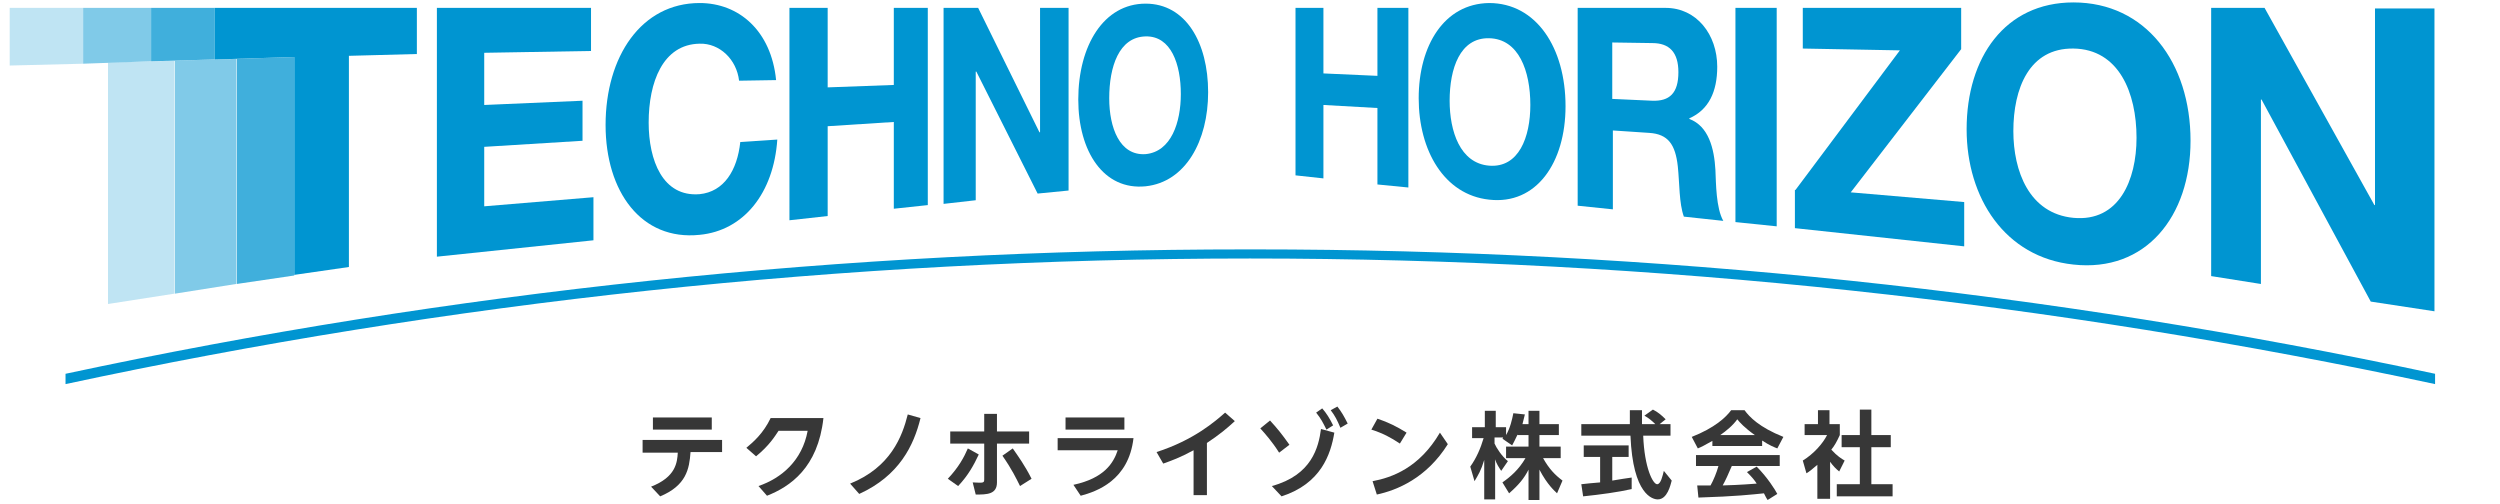 <?xml version="1.0" encoding="utf-8"?>
<!-- Generator: Adobe Illustrator 26.5.1, SVG Export Plug-In . SVG Version: 6.00 Build 0)  -->
<svg version="1.1" id="レイヤー_1" xmlns="http://www.w3.org/2000/svg" xmlns:xlink="http://www.w3.org/1999/xlink" x="0px"
	 y="0px" viewBox="0 0 412 83" style="enable-background:new 0 0 412 83;" xml:space="preserve">
<style type="text/css">
	.st0{fill:none;}
	.st1{fill:#0095D1;}
	.st2{fill:#BFE4F3;}
	.st3{fill:#80CAE8;}
	.st4{fill:#40AFDC;}
	.st5{fill:#373737;}
</style>
<g>
	<rect class="st0" width="412" height="83"/>
	<g>
		<g>
			<g>
				<g>
					<g>
						<path class="st1" d="M213.5,1.3l4.6,0v10.8l8.9,0.4V1.3l5.1,0v29.6l-5.1-0.5V17.8l-8.9-0.5v12.1l-4.6-0.5V1.3z"/>
						<path class="st1" d="M245.4,0.5c7.8,0,12.6,7.4,12.6,17c0,9.3-4.8,16.3-12.6,15.4c-7.4-0.8-11.6-8.1-11.6-16.7
							C233.8,7.5,238,0.6,245.4,0.5z M245.4,27.3c4.9,0.4,6.8-4.7,6.8-10c0-5.6-1.9-10.9-6.8-11c-4.8-0.1-6.5,5-6.5,10.3
							C238.9,21.6,240.6,26.9,245.4,27.3z"/>
						<path class="st1" d="M259.9,1.3l14.6,0c5.1,0,8.5,4.4,8.5,9.7c0,4.1-1.4,7.1-4.6,8.5v0.1c3.2,1.2,4.1,4.9,4.3,8.4
							c0.1,2.2,0.1,6.3,1.3,8.4l-6.5-0.7c-0.8-2.2-0.7-5.5-1-8.3c-0.4-3.6-1.6-5.3-4.7-5.5l-6-0.4v13l-5.8-0.6V1.3z M265.7,16.3
							l6.6,0.3c2.8,0.1,4.3-1.2,4.3-4.7c0-3.3-1.5-4.8-4.3-4.8L265.7,7V16.3z"/>
						<path class="st1" d="M286,1.3l6.8,0v36l-6.8-0.7V1.3z"/>
						<path class="st1" d="M295.9,31.3l17.2-23l-16-0.3V1.3l26.1,0v6.8l-18.2,23.6l18.7,1.6v7.3l-27.9-3V31.3z"/>
						<path class="st1" d="M341.7,0.4c11.9,0,19.3,9.9,19.3,22.8c0,12.5-7.4,21.7-19.3,20.4c-11.3-1.2-17.6-11-17.6-22.3
							C324.1,9.5,330.4,0.4,341.7,0.4z M341.7,35.9c7.5,0.7,10.4-6.2,10.4-13.2c0-7.4-2.9-14.6-10.4-14.7c-7.3-0.1-9.9,6.6-9.9,13.6
							C331.8,28.2,334.4,35.2,341.7,35.9z"/>
						<g>
							<path class="st1" d="M364.5,1.3l8.7,0l18.1,32.5l0.1,0V1.4l9.8,0v49.9l-10.5-1.6l-18-33.3l-0.1,0v30.4l-8.2-1.3V1.3z"/>
						</g>
					</g>
					<g>
						<g>
							<polygon class="st2" points="1.6,1.3 1.6,10.8 13.7,10.5 13.7,1.3 							"/>
							<polygon class="st2" points="17.8,10.3 17.8,50.1 28.7,48.4 28.7,10 							"/>
							<polygon class="st3" points="28.8,10 28.8,48.4 38.9,46.8 38.9,9.7 							"/>
							<polygon class="st3" points="24.9,1.3 13.7,1.3 13.7,10.5 24.9,10.1 							"/>
							<polygon class="st4" points="39,9.7 39,46.8 48.5,45.4 48.5,9.4 							"/>
							<polygon class="st4" points="35.4,1.3 24.9,1.3 24.9,10.1 35.4,9.8 							"/>
							<polygon class="st1" points="35.4,1.3 35.4,9.8 48.5,9.4 48.5,45.3 57.5,44 57.5,9.2 68.7,8.9 68.7,1.3 							"/>
						</g>
						<path class="st1" d="M71.9,1.3l25.5,0v7.1L79.8,8.7v8.6L96,16.6v6.6l-16.2,1V34l18-1.5v7.1l-25.8,2.7V1.3z"/>
						<path class="st1" d="M121.8,13.3c-0.4-3.5-3.2-6.2-6.5-6.1c-6.1,0.1-8.4,6.4-8.4,13c0,6.2,2.3,12.3,8.4,11.8
							c4-0.4,6.2-3.9,6.7-8.6l6.1-0.4c-0.6,8.8-5.5,15-12.8,15.7c-9.6,1-15.5-7.1-15.5-18.1c0-11.3,5.9-20.1,15.5-20.1
							c6.5,0,11.8,4.6,12.6,12.7L121.8,13.3z"/>
						<path class="st1" d="M130.1,1.3l6.3,0v13.1l10.9-0.4V1.3l5.6,0v32.5l-5.6,0.6V20.1l-10.9,0.7v14.8l-6.3,0.7V1.3z"/>
						<path class="st1" d="M155.6,1.3l5.6,0l10.1,20.5l0.1,0V1.3l4.7,0v30.1l-5.1,0.5l-10.1-20.1l-0.1,0v21.2l-5.3,0.6V1.3z"/>
						<path class="st1" d="M188.8,0.6c6.6,0,10.3,6.4,10.3,14.6c0,8-3.7,14.8-10.3,15.5c-6.9,0.7-11.1-5.7-11.1-14.3
							C177.7,7.5,181.9,0.6,188.8,0.6z M188.8,25.4c4.2-0.4,5.8-5.2,5.8-9.9c0-4.9-1.6-9.6-5.8-9.5c-4.4,0.1-6,5-6,10.2
							C182.8,21,184.5,25.7,188.8,25.4z"/>
					</g>
				</g>
				<g>
					<path class="st1" d="M206,41.1c-0.2,0-0.4,0-0.6,0h1.1C206.4,41.1,206.2,41.1,206,41.1z"/>
					<path class="st1" d="M206.6,41.1h-1.1c-66.1,0-131.2,6.9-194.7,20.5v1.7C73.7,49.8,139,42.6,206,42.6
						c67,0,132.3,7.2,195.3,20.7v-1.7C337.7,48,272.7,41.1,206.6,41.1z"/>
				</g>
			</g>
		</g>
		<g>
			<path class="st5" d="M105.9,74.5v-2H119v2h-5.2c-0.2,2.8-0.7,5.5-5,7.3l-1.5-1.6c4.1-1.6,4.3-4,4.4-5.6H105.9z M117.3,68.8v2
				h-9.7v-2H117.3z"/>
			<path class="st5" d="M125,80.1c3.8-1.3,7.2-4.2,8.1-9.1h-4.8c-0.6,0.9-1.5,2.4-3.7,4.2l-1.6-1.4c1.2-1,2.8-2.4,4-4.9h8.7
				c-0.9,8.2-5.5,11.3-9.3,12.8L125,80.1z"/>
			<path class="st5" d="M140.1,79.7c6.7-2.7,8.6-7.8,9.5-11.4l2.1,0.6c-1.1,4.5-3.5,9.5-10.1,12.5L140.1,79.7z"/>
			<path class="st5" d="M156.2,78.9c1.8-1.9,2.7-3.6,3.3-5l1.8,1c-0.8,1.7-1.7,3.4-3.4,5.2L156.2,78.9z M169.6,71.1v2h-5.3v6.4
				c0,2-1.7,2-3.5,2l-0.5-2c1.9,0.1,1.9,0.1,1.9-0.6v-5.8h-5.6v-2h5.6v-2.9h2.1v2.9H169.6z M168.1,80.1c-0.6-1.2-1.3-2.7-2.9-5
				l1.7-1.2c0.9,1.3,2,2.8,3.1,5L168.1,80.1z"/>
			<path class="st5" d="M186.8,72.2c-0.8,7-6.1,8.8-8.7,9.5l-1.2-1.8c5.1-1.1,6.6-3.6,7.3-5.7h-9.9v-2H186.8z M185.3,68.8v2h-9.7v-2
				H185.3z"/>
			<path class="st5" d="M198.9,81.6h-2.2v-7.4c-2.2,1.2-3.6,1.7-5,2.2l-1.1-1.9c6.2-2,9.7-5.1,11.3-6.5l1.6,1.4
				c-1.3,1.2-2.5,2.2-4.6,3.6V81.6z"/>
			<path class="st5" d="M210.8,74.6c-1.2-1.9-2.3-3.1-3.1-4l1.6-1.3c1.2,1.3,2,2.3,3.2,4L210.8,74.6z M209.6,80.1
				c6.6-1.8,7.7-6.4,8.1-9.4l2.2,0.6c-0.6,3.6-2.2,8.4-8.7,10.5L209.6,80.1z M217.9,67.3c0.7,0.8,1.2,1.6,1.8,2.8l-1.1,0.7
				c-0.6-1.2-0.9-1.8-1.7-2.8L217.9,67.3z M220.4,67c0.7,0.9,1.1,1.6,1.7,2.8l-1.2,0.7c-0.5-1.2-0.9-2-1.6-2.9L220.4,67z"/>
			<path class="st5" d="M230.7,73.1c-1.5-1-2.8-1.7-4.7-2.3l1-1.8c1.8,0.6,3.2,1.3,4.8,2.3L230.7,73.1z M238.6,73.2
				c-3.5,5.6-8.4,7.6-11.7,8.3l-0.7-2.2c3.2-0.6,7.7-2.2,11.1-8L238.6,73.2z"/>
			<path class="st5" d="M250.1,71.6c-0.4,0.9-0.7,1.4-0.9,1.8l-1.6-1.1c0.1-0.1,0.1-0.1,0.1-0.2h-1.4v1c0.3,0.7,1.2,2.1,2.2,2.9
				l-1.1,1.6c-0.4-0.6-0.8-1.2-1-1.9v6.6h-1.8v-6.5c-0.5,1.7-1,2.5-1.6,3.5l-0.7-2.4c1-1.4,1.7-3,2.2-4.7h-1.9v-1.8h2.1v-2.7h1.8
				v2.7h1.7v1.3c0.7-1.2,1-2.6,1.2-3.6l1.9,0.2c-0.1,0.4-0.2,0.8-0.4,1.6h1v-2.2h1.8v2.2h3.2v1.8h-3.2v1.9h3.5v1.9h-2.9
				c1,1.8,2,2.8,3.2,3.7l-0.9,2.1c-0.4-0.4-1.6-1.4-2.9-3.9v5h-1.8v-5c-0.7,1.4-1.6,2.5-3.2,3.9l-1.1-1.8c1.3-0.9,2.7-2.1,3.8-4
				h-3.2v-1.9h3.7v-1.9H250.1z"/>
			<path class="st5" d="M260.6,79.8c0.9-0.1,1.8-0.2,3.1-0.3v-4.2H261v-1.9h7.4v1.9h-2.7v3.9c1.3-0.2,2.3-0.4,3.2-0.5l0,1.9
				c-2.2,0.5-5.1,0.9-8,1.2L260.6,79.8z M273.5,69.9h1.8v1.9h-4.5c0.2,5.3,1.6,8,2.3,8c0.6,0,0.9-1.4,1.1-2.2l1.3,1.6
				c-0.2,0.7-0.7,3.1-2.3,3.1c-0.8,0-4.1-0.7-4.5-10.5h-8.1v-1.9h8c0-0.4,0-2,0-2.3h2c0,0.2,0,1.3,0,2.3h2.2c-0.6-0.6-1.1-1-1.8-1.4
				l1.4-1c0.8,0.4,1.4,0.9,2.1,1.6L273.5,69.9z"/>
			<path class="st5" d="M282.3,72.6c-1.2,0.7-2,1.1-2.5,1.3l-1-1.9c3.8-1.5,5.6-3.2,6.5-4.4h2.2c0.8,1.1,2.4,2.8,6.4,4.4l-1,1.9
				c-0.5-0.2-1.3-0.5-2.5-1.3v0.9h-8.2V72.6z M291.3,82.4c-0.2-0.3-0.3-0.5-0.6-1.1c-2,0.2-4.5,0.5-10.8,0.7l-0.2-2
				c0.2,0,1.9,0,2.2,0c0.5-0.9,1-2.1,1.3-3.2h-3.7v-1.8h13.8v1.8h-7.9c-0.6,1.4-1,2.3-1.5,3.2c0.5,0,3.1-0.1,5.6-0.3
				c-0.3-0.5-0.7-1-1.6-1.9l1.6-0.9c1.8,1.8,3.1,3.9,3.4,4.5L291.3,82.4z M289.2,71.7c-1.7-1.2-2.5-2.1-2.9-2.6
				c-0.7,1-1.8,1.9-2.8,2.6H289.2z"/>
			<path class="st5" d="M301.4,82.2h-1.9v-5.6c-0.8,0.7-1.3,1.1-1.8,1.4l-0.6-2.1c1.8-1.1,3.3-2.8,4-4.2h-3.7v-1.8h2.2v-2.3h1.9v2.3
				h1.7v1.8c-0.5,1.1-0.9,1.8-1.4,2.4c1,1.1,1.7,1.5,2.2,1.8l-0.9,1.8c-0.5-0.4-1-0.9-1.5-1.6V82.2z M306.4,67.5h2v4.2h3.2v2h-3.2
				v6.1h3.5v2h-9.2v-2h3.8v-6.1h-3v-2h3V67.5z"/>
		</g>
	</g>
</g>
</svg>
